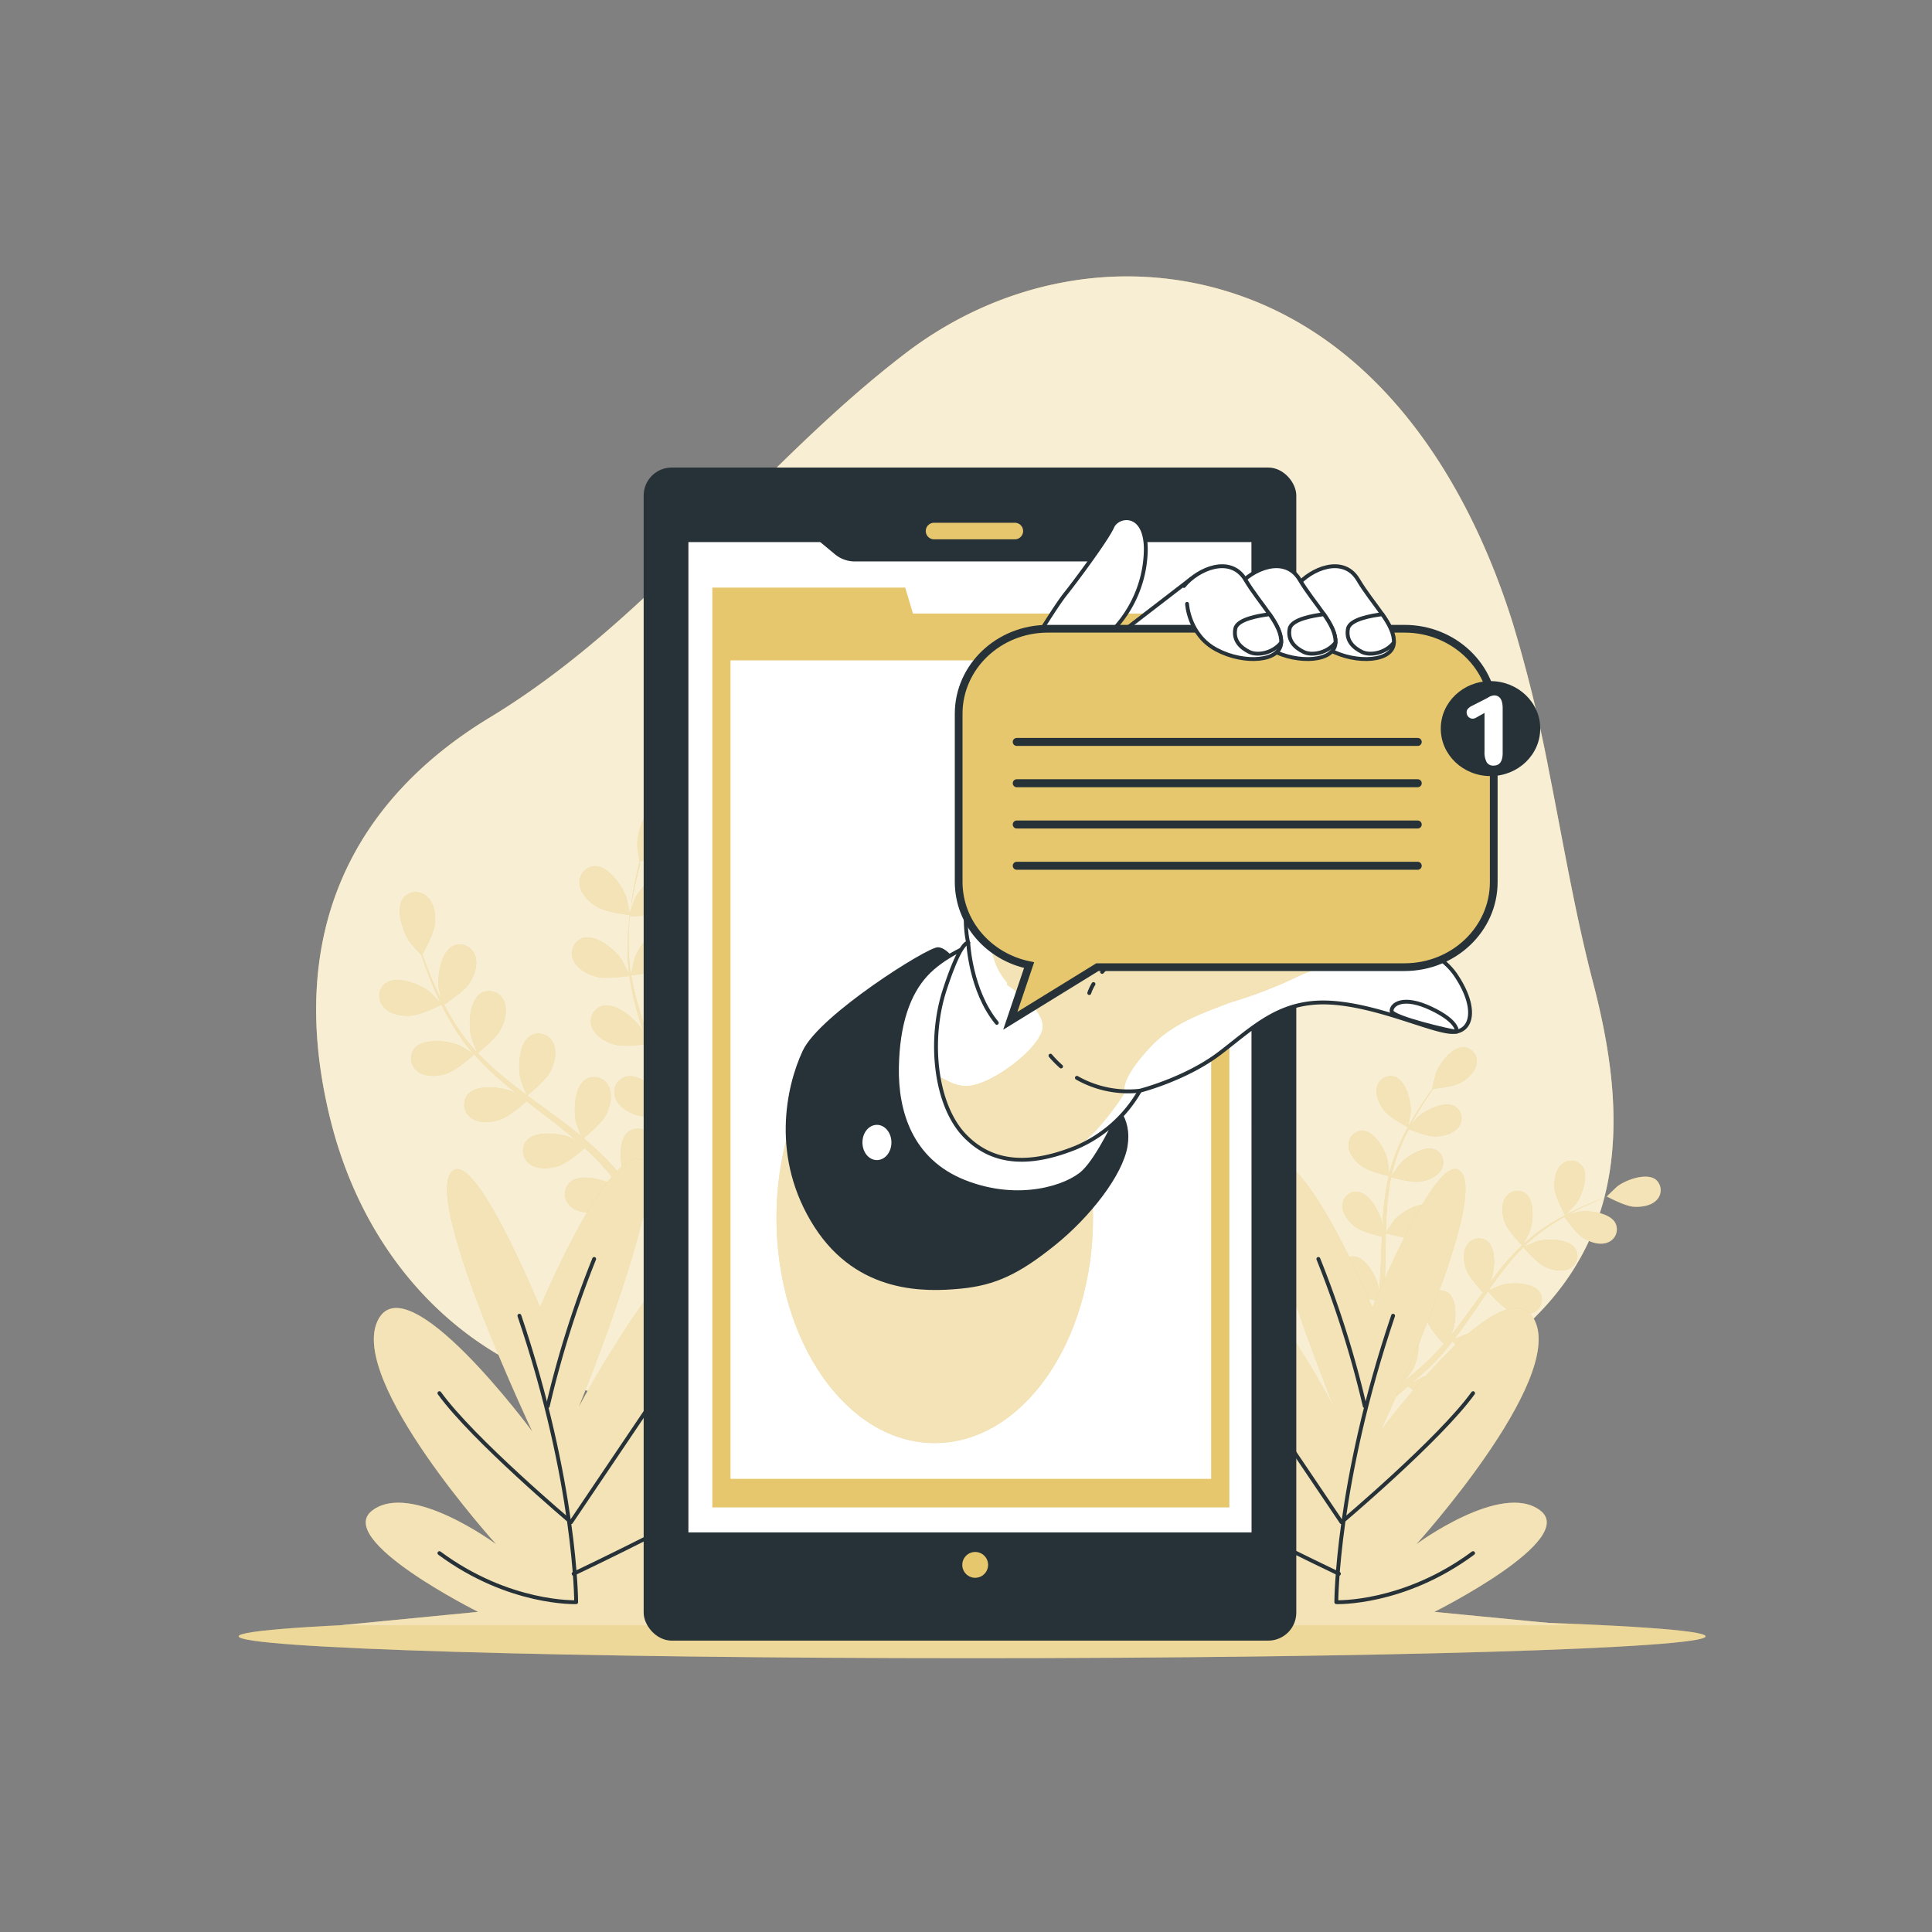 <svg xmlns="http://www.w3.org/2000/svg" xmlns:xlink="http://www.w3.org/1999/xlink" viewBox="0 0 500 500"><rect x="0" y="0" width="500" height="500" fill="#808080" stroke="none"/><defs><clipPath id="freepik--clip-path--inject-54"><path d="M376.83,252.47c-5.48-8.22-18.56-10.65-28.9-14s-16.43-10-13.69-26.46,17-43.2,16.73-48.07-49.28-4.56-53.85-3-5.47,1.21-9.73,6.69A75.83,75.83,0,0,0,281,177l5.28-11.1.39,0a14,14,0,0,1,2.41-4,30.75,30.75,0,0,0,7.45-19.34c.2-10.47-7.25-9.46-8.66-6.24s-9.66,14.3-12.08,17.32-7.45,11.28-7.45,11.28l-5.59,19.38s-1.22,5.78-8.22,27.69S250.58,244,250.58,244s-1.83-.91-6.09,12.17-2.43,29.81,5.17,37.72,17.65,7.61,28.91,3.05A34.61,34.61,0,0,0,295,282.28s11.87-3,20.69-9.73S331.2,258.86,344,259.47s27.38,7.91,32.25,7.6S382.31,260.68,376.83,252.47Z" style="fill:#fff;stroke:#263238;stroke-linecap:round;stroke-linejoin:round"></path></clipPath></defs><g id="freepik--background-simple--inject-54"><path d="M400.86,199.5a372.7,372.7,0,0,0-9.36-38.24c-11.4-36.39-34.09-73.21-73.06-85.59-28.77-9.13-59.82-2.83-84.13,15.78-38.13,29.18-65.88,69-107.6,94.27-34.83,21.11-53.06,55.21-41.35,103.41S136.19,365.41,179,362c35.58-2.87,72.78.2,103.54,17.47,27.49,15.43,76.06,2,116.24-40.15,23.41-24.57,21.14-55.81,13.51-85C407.57,236.24,404.51,217.8,400.86,199.5Z" style="fill:#E6C76E"></path><path d="M400.86,199.5a372.7,372.7,0,0,0-9.36-38.24c-11.4-36.39-34.09-73.21-73.06-85.59-28.77-9.13-59.82-2.83-84.13,15.78-38.13,29.18-65.88,69-107.6,94.27-34.83,21.11-53.06,55.21-41.35,103.41S136.19,365.41,179,362c35.58-2.87,72.78.2,103.54,17.47,27.49,15.43,76.06,2,116.24-40.15,23.41-24.57,21.14-55.81,13.51-85C407.57,236.24,404.51,217.8,400.86,199.5Z" style="fill:#fff;opacity:0.7"></path></g><g id="freepik--Shadow--inject-54"><path d="M441.41,423.48c0,3.12-85,5.66-189.82,5.66S61.76,426.6,61.76,423.48s85-5.66,189.83-5.66S441.41,420.36,441.41,423.48Z" style="fill:#E6C76E"></path><path d="M441.41,423.48c0,3.12-85,5.66-189.82,5.66S61.76,426.6,61.76,423.48s85-5.66,189.83-5.66S441.41,420.36,441.41,423.48Z" style="fill:#fff;opacity:0.3"></path></g><g id="freepik--Plants--inject-54"><path d="M405.07,314.51c0,.05,2.57-2.65,2.71-2.84,1.63-2.18,3.5-7.36,1.73-9.85a3.61,3.61,0,0,0-5.35-.46c-1.62,1.42-2,4.05-1.86,6.08C402.47,309.82,405.07,314.5,405.07,314.51Z" style="fill:#E6C76E"></path><path d="M428.43,305.21c-2.5-1.75-7.66.16-9.83,1.8-.19.15-2.87,2.71-2.82,2.73l.06,0c-.82.3-1.69.62-2.64,1-1.74.7-3.7,1.52-5.78,2.54a67.73,67.73,0,0,0-6.54,3.64,47,47,0,0,0-6.66,5.06.46.46,0,0,0-.07.07c.44-.77,1.61-3,1.68-3.16,1-2.54,1.43-8-.93-9.95a3.62,3.62,0,0,0-5.29,1c-1.18,1.8-.86,4.43-.18,6.35.76,2.17,4.21,5.75,4.49,6a63.23,63.23,0,0,0-5.76,6.29c-1,1.29-2.05,2.62-3,4,.36-.68.68-1.3.71-1.39,1-2.53,1.43-8-.93-9.95a3.61,3.61,0,0,0-5.28,1c-1.19,1.79-.86,4.43-.19,6.34s3.57,5.07,4.34,5.88L382.64,336c-1.8,2.51-3.58,5-5.41,7.42-.64.85-1.3,1.67-2,2.48.32-.61.59-1.12.62-1.2,1-2.54,1.43-8-.93-10a3.61,3.61,0,0,0-5.29,1c-1.19,1.8-.86,4.43-.18,6.35s3.28,4.76,4.19,5.73c-.7.82-1.4,1.63-2.12,2.39-.5.51-.94,1-1.48,1.51l-1.53,1.44c-1,.88-2,1.8-3.05,2.64-.7.59-1.37,1.13-2,1.68.64-.83,1.88-2.5,2-2.65a14,14,0,0,0,1.64-6.88,4.74,4.74,0,0,0,.34-.72,3.62,3.62,0,0,0-2.39-4.82c-3-.73-7.1,2.9-8.53,5.22-.08.14-.84,1.72-1.29,2.73.17-.63.36-1.25.53-1.9.36-1.29.68-2.59,1-4,.14-.68.29-1.37.44-2.06s.24-1.43.37-2.15c.25-1.68.43-3.39.58-5.12,1.13.31,5.16,1.36,7.18,1s4.49-1.26,5.51-3.15a3.6,3.6,0,0,0-1.63-5.12c-2.82-1.18-7.45,1.79-9.22,3.86-.11.13-1.21,1.76-1.8,2.67.08-1,.16-2.08.21-3.14.12-3,.16-6.13.21-9.21,0-.94,0-1.88.06-2.82.4.11,5.17,1.46,7.43,1.11,2-.3,4.49-1.25,5.52-3.15a3.62,3.62,0,0,0-1.64-5.12c-2.81-1.17-7.45,1.8-9.22,3.87-.13.15-1.71,2.5-2.09,3.12.05-2.07.12-4.14.27-6.17a64.83,64.83,0,0,1,1.1-8.17c.19,0,5.16,1.48,7.48,1.12,2-.3,4.48-1.25,5.51-3.15a3.62,3.62,0,0,0-1.63-5.12c-2.82-1.17-7.46,1.79-9.22,3.87-.12.13-1.33,1.92-1.88,2.78l-.16-.06a46.16,46.16,0,0,1,2.57-7.89c.58-1.41,1.21-2.72,1.86-4,.9.36,5,2,7.14,1.88s4.6-.76,5.83-2.53a3.62,3.62,0,0,0-1.06-5.27c-2.67-1.47-7.61,1-9.59,2.83-.11.1-1.09,1.25-1.8,2.1.3-.56.6-1.15.9-1.69,1.12-2,2.26-3.8,3.29-5.37.59-.88,1.14-1.67,1.67-2.41,1.06-.1,5.36-.59,7.17-1.62s3.73-2.79,4-4.93a3.6,3.6,0,0,0-3.37-4.18c-3.05-.08-6.3,4.35-7.2,6.92-.08.23-.9,3.84-.85,3.83h.07q-.78,1-1.65,2.28c-1.07,1.55-2.26,3.31-3.42,5.31a65,65,0,0,0-3.45,6.64,48,48,0,0,0-2.77,7.9.3.3,0,0,1,0,.1c0-.89-.3-3.38-.34-3.57-.56-2.66-3.23-7.48-6.26-7.78a3.61,3.61,0,0,0-3.88,3.72c0,2.15,1.73,4.17,3.35,5.39,1.83,1.39,6.68,2.48,7.07,2.56a65,65,0,0,0-1.33,8.43c-.15,1.65-.26,3.31-.35,5-.07-.77-.14-1.46-.16-1.55-.57-2.67-3.24-7.48-6.27-7.79a3.61,3.61,0,0,0-3.88,3.72c0,2.15,1.73,4.17,3.35,5.4s5.77,2.25,6.86,2.51c0,.64-.06,1.28-.08,1.92-.12,3.08-.22,6.16-.41,9.17-.07,1.06-.18,2.11-.28,3.15-.06-.68-.13-1.26-.14-1.34-.57-2.67-3.24-7.48-6.27-7.79a3.61,3.61,0,0,0-3.88,3.72c0,2.16,1.73,4.17,3.35,5.4s5.37,2.16,6.66,2.46c-.13,1.07-.27,2.14-.45,3.16-.14.7-.22,1.39-.4,2.08l-.48,2c-.36,1.29-.71,2.63-1.09,3.88-.26.87-.52,1.7-.78,2.54.08-1.06.19-3.13.18-3.31-.15-2.71-2.06-7.88-5-8.64a3.61,3.61,0,0,0-4.39,3.09c-.33,2.13,1.07,4.38,2.49,5.84s6,3.37,6.56,3.59c-.44,1.38-.87,2.71-1.3,4-1.49,4.35-2.89,7.92-3.9,10.4,0,.09-.07.17-.11.25l1.82,1c.06-.16.13-.32.19-.49,1-2.53,2.31-6.17,3.71-10.6.45-1.4.9-2.9,1.35-4.45a38.8,38.8,0,0,0,4.6.3c.55,2.23,3.1,5.89,3.43,6.36-1.12.91-2.22,1.79-3.27,2.6-3.64,2.81-6.78,5-9,6.52l-.26.18,2,1.1c2.16-1.55,5-3.7,8.37-6.38,1.14-.92,2.35-1.93,3.57-3,.45.38,4.1,3.48,6.26,4.1,1.95.56,4.6.74,6.32-.55a3.61,3.61,0,0,0,.66-5.33c-2.06-2.25-7.51-1.5-10-.36-.14.07-1.64,1-2.58,1.56.5-.43,1-.84,1.49-1.29,1-.87,2-1.78,3.06-2.76l1.5-1.47c.51-.49,1-1.06,1.5-1.59,1.14-1.26,2.23-2.59,3.3-3.95.78.88,3.57,4,5.42,4.84s4.44,1.42,6.34.41a3.62,3.62,0,0,0,1.46-5.17c-1.7-2.53-7.2-2.62-9.82-1.87-.17.05-2,.8-3,1.23.63-.82,1.28-1.64,1.89-2.5,1.79-2.47,3.52-5,5.26-7.56l1.61-2.32c.27.31,3.51,4.07,5.59,5,1.84.85,4.43,1.43,6.33.41a3.6,3.6,0,0,0,1.46-5.17c-1.7-2.53-7.2-2.62-9.82-1.86-.19.05-2.81,1.14-3.46,1.45,1.18-1.7,2.38-3.39,3.63-5a61.82,61.82,0,0,1,5.42-6.21c.13.15,3.49,4.08,5.61,5.06,1.85.86,4.44,1.43,6.34.42a3.61,3.61,0,0,0,1.46-5.17c-1.7-2.54-7.2-2.62-9.82-1.87-.17.05-2.16.88-3.1,1.29l-.1-.15a46.79,46.79,0,0,1,6.49-5.15c1.27-.86,2.52-1.61,3.76-2.3.55.79,3.1,4.4,4.92,5.5s4.25,1.91,6.25,1.11a3.61,3.61,0,0,0,2-5c-1.41-2.71-6.87-3.39-9.55-2.93-.15,0-1.61.44-2.66.76l1.68-.92c2.05-1.06,4-1.92,5.71-2.66,1-.41,1.88-.77,2.72-1.09.95.5,4.79,2.47,6.87,2.6s4.66-.27,6.06-1.9A3.61,3.61,0,0,0,428.43,305.21Z" style="fill:#E6C76E"></path><path d="M358.19,287.36c1.45,1.9,6.2,4.37,6.21,4.37s.68-3.62.69-3.86c.16-2.72-1.14-8.06-4-9.16a3.61,3.61,0,0,0-4.72,2.57C355.81,283.35,357,285.75,358.19,287.36Z" style="fill:#E6C76E"></path><g style="opacity:0.5"><path d="M405.07,314.51c0,.05,2.57-2.65,2.71-2.84,1.63-2.18,3.5-7.36,1.73-9.85a3.61,3.61,0,0,0-5.35-.46c-1.62,1.42-2,4.05-1.86,6.08C402.47,309.82,405.07,314.5,405.07,314.51Z" style="fill:#fff"></path><path d="M428.43,305.21c-2.5-1.75-7.66.16-9.83,1.8-.19.15-2.87,2.71-2.82,2.73l.06,0c-.82.3-1.69.62-2.64,1-1.74.7-3.7,1.52-5.78,2.54a67.73,67.73,0,0,0-6.54,3.64,47,47,0,0,0-6.66,5.06.46.46,0,0,0-.07.07c.44-.77,1.61-3,1.68-3.16,1-2.54,1.43-8-.93-9.95a3.62,3.62,0,0,0-5.29,1c-1.18,1.8-.86,4.43-.18,6.35.76,2.17,4.21,5.75,4.49,6a63.23,63.23,0,0,0-5.76,6.29c-1,1.29-2.05,2.62-3,4,.36-.68.68-1.3.71-1.39,1-2.53,1.43-8-.93-9.95a3.61,3.61,0,0,0-5.28,1c-1.19,1.79-.86,4.43-.19,6.34s3.57,5.07,4.34,5.88L382.64,336c-1.8,2.51-3.58,5-5.41,7.42-.64.85-1.3,1.67-2,2.48.32-.61.59-1.12.62-1.2,1-2.54,1.43-8-.93-10a3.61,3.61,0,0,0-5.29,1c-1.19,1.8-.86,4.43-.18,6.35s3.28,4.76,4.19,5.73c-.7.82-1.4,1.63-2.12,2.39-.5.51-.94,1-1.48,1.51l-1.53,1.44c-1,.88-2,1.8-3.05,2.64-.7.59-1.37,1.13-2,1.68.64-.83,1.88-2.5,2-2.65a14,14,0,0,0,1.64-6.88,4.74,4.74,0,0,0,.34-.72,3.62,3.62,0,0,0-2.39-4.82c-3-.73-7.1,2.9-8.53,5.22-.08.14-.84,1.72-1.29,2.73.17-.63.36-1.25.53-1.9.36-1.29.68-2.59,1-4,.14-.68.29-1.37.44-2.06s.24-1.43.37-2.15c.25-1.68.43-3.39.58-5.12,1.13.31,5.16,1.36,7.18,1s4.49-1.26,5.51-3.15a3.6,3.6,0,0,0-1.63-5.12c-2.82-1.18-7.45,1.79-9.22,3.86-.11.13-1.21,1.76-1.8,2.67.08-1,.16-2.08.21-3.14.12-3,.16-6.13.21-9.21,0-.94,0-1.88.06-2.82.4.11,5.17,1.46,7.43,1.11,2-.3,4.49-1.25,5.52-3.15a3.62,3.62,0,0,0-1.64-5.12c-2.81-1.17-7.45,1.8-9.22,3.87-.13.15-1.71,2.5-2.09,3.12.05-2.07.12-4.14.27-6.17a64.83,64.83,0,0,1,1.1-8.17c.19,0,5.16,1.48,7.48,1.12,2-.3,4.48-1.25,5.51-3.15a3.62,3.62,0,0,0-1.63-5.12c-2.82-1.17-7.46,1.79-9.22,3.87-.12.13-1.33,1.92-1.88,2.78l-.16-.06a46.16,46.16,0,0,1,2.57-7.89c.58-1.41,1.21-2.72,1.86-4,.9.36,5,2,7.14,1.88s4.6-.76,5.83-2.53a3.62,3.62,0,0,0-1.06-5.27c-2.67-1.47-7.61,1-9.59,2.83-.11.1-1.09,1.25-1.8,2.1.3-.56.6-1.15.9-1.69,1.12-2,2.26-3.8,3.29-5.37.59-.88,1.14-1.67,1.67-2.41,1.06-.1,5.36-.59,7.17-1.62s3.73-2.79,4-4.93a3.6,3.6,0,0,0-3.37-4.18c-3.05-.08-6.3,4.35-7.2,6.92-.08.23-.9,3.84-.85,3.83h.07q-.78,1-1.65,2.28c-1.07,1.55-2.26,3.31-3.42,5.31a65,65,0,0,0-3.45,6.64,48,48,0,0,0-2.77,7.9.3.3,0,0,1,0,.1c0-.89-.3-3.38-.34-3.57-.56-2.66-3.23-7.48-6.26-7.78a3.61,3.61,0,0,0-3.88,3.72c0,2.15,1.73,4.17,3.35,5.39,1.83,1.39,6.68,2.48,7.07,2.56a65,65,0,0,0-1.33,8.43c-.15,1.65-.26,3.31-.35,5-.07-.77-.14-1.46-.16-1.55-.57-2.67-3.24-7.48-6.27-7.79a3.61,3.61,0,0,0-3.88,3.72c0,2.15,1.73,4.17,3.35,5.4s5.77,2.25,6.86,2.51c0,.64-.06,1.28-.08,1.92-.12,3.08-.22,6.16-.41,9.17-.07,1.06-.18,2.11-.28,3.15-.06-.68-.13-1.26-.14-1.34-.57-2.67-3.24-7.48-6.27-7.79a3.61,3.61,0,0,0-3.88,3.72c0,2.16,1.73,4.17,3.35,5.4s5.37,2.16,6.66,2.46c-.13,1.07-.27,2.14-.45,3.16-.14.7-.22,1.39-.4,2.08l-.48,2c-.36,1.29-.71,2.63-1.09,3.88-.26.87-.52,1.7-.78,2.54.08-1.06.19-3.13.18-3.31-.15-2.71-2.06-7.88-5-8.64a3.61,3.61,0,0,0-4.39,3.09c-.33,2.13,1.07,4.38,2.49,5.84s6,3.37,6.56,3.59c-.44,1.38-.87,2.71-1.3,4-1.49,4.35-2.89,7.92-3.9,10.4,0,.09-.07.17-.11.25l1.82,1c.06-.16.13-.32.19-.49,1-2.53,2.31-6.17,3.71-10.6.45-1.4.9-2.9,1.35-4.45a38.8,38.8,0,0,0,4.6.3c.55,2.23,3.1,5.89,3.43,6.36-1.12.91-2.22,1.79-3.27,2.6-3.64,2.81-6.78,5-9,6.52l-.26.18,2,1.1c2.16-1.55,5-3.7,8.37-6.38,1.14-.92,2.35-1.93,3.57-3,.45.38,4.1,3.48,6.26,4.1,1.95.56,4.6.74,6.32-.55a3.61,3.61,0,0,0,.66-5.33c-2.06-2.25-7.51-1.5-10-.36-.14.07-1.64,1-2.58,1.56.5-.43,1-.84,1.49-1.29,1-.87,2-1.78,3.06-2.76l1.5-1.47c.51-.49,1-1.06,1.5-1.59,1.14-1.26,2.23-2.59,3.3-3.95.78.88,3.57,4,5.42,4.84s4.44,1.42,6.34.41a3.62,3.62,0,0,0,1.46-5.17c-1.7-2.53-7.2-2.62-9.82-1.87-.17.05-2,.8-3,1.23.63-.82,1.28-1.64,1.89-2.5,1.79-2.47,3.52-5,5.26-7.56l1.61-2.32c.27.31,3.51,4.07,5.59,5,1.84.85,4.43,1.43,6.33.41a3.6,3.6,0,0,0,1.46-5.17c-1.7-2.53-7.2-2.62-9.82-1.86-.19.05-2.81,1.14-3.46,1.45,1.18-1.7,2.38-3.39,3.63-5a61.82,61.82,0,0,1,5.42-6.21c.13.15,3.49,4.08,5.61,5.06,1.85.86,4.44,1.43,6.34.42a3.61,3.61,0,0,0,1.46-5.17c-1.7-2.54-7.2-2.62-9.82-1.87-.17.05-2.16.88-3.1,1.29l-.1-.15a46.79,46.79,0,0,1,6.49-5.15c1.27-.86,2.52-1.61,3.76-2.3.55.79,3.1,4.4,4.92,5.5s4.25,1.91,6.25,1.11a3.61,3.61,0,0,0,2-5c-1.41-2.71-6.87-3.39-9.55-2.93-.15,0-1.61.44-2.66.76l1.68-.92c2.05-1.06,4-1.92,5.71-2.66,1-.41,1.88-.77,2.72-1.09.95.5,4.79,2.47,6.87,2.6s4.66-.27,6.06-1.9A3.61,3.61,0,0,0,428.43,305.21Z" style="fill:#fff"></path><path d="M358.19,287.36c1.45,1.9,6.2,4.37,6.21,4.37s.68-3.62.69-3.86c.16-2.72-1.14-8.06-4-9.16a3.61,3.61,0,0,0-4.72,2.57C355.81,283.35,357,285.75,358.19,287.36Z" style="fill:#fff"></path></g><path d="M163,236.8c.06,0-.78-4.19-.87-4.44-1-3-4.6-8.21-8.12-8.2a4.17,4.17,0,0,0-4,4.74c.26,2.47,2.48,4.58,4.49,5.79C156.84,236.12,163,236.8,163,236.8Z" style="fill:#E6C76E"></path><path d="M169.81,208.59c-3.32,1.19-5,7.33-4.86,10.47,0,.27.63,4.5.69,4.47l.07,0c-.27,1-.54,2-.82,3.15-.5,2.11-1,4.5-1.46,7.14a76.53,76.53,0,0,0-.94,8.59,54.53,54.53,0,0,0,.33,9.65.5.5,0,0,1,0,.12c-.43-.94-1.73-3.51-1.86-3.7-1.72-2.63-6.6-6.7-10-5.76a4.18,4.18,0,0,0-2.61,5.63c.9,2.31,3.6,3.76,5.86,4.4,2.55.73,8.23-.13,8.68-.2a73.32,73.32,0,0,0,2.09,9.62c.52,1.84,1.1,3.68,1.71,5.52-.4-.8-.77-1.51-.83-1.6-1.73-2.63-6.6-6.7-10-5.76a4.16,4.16,0,0,0-2.61,5.62c.9,2.32,3.6,3.77,5.86,4.41s7.14,0,8.43-.17c.24.7.47,1.41.71,2.11,1.16,3.36,2.34,6.72,3.39,10,.37,1.17.69,2.34,1,3.5-.36-.71-.66-1.3-.72-1.38-1.72-2.63-6.6-6.7-10-5.76a4.16,4.16,0,0,0-2.61,5.62c.9,2.32,3.6,3.77,5.86,4.41s6.67.08,8.2-.14c.3,1.21.6,2.41.83,3.59.15.81.34,1.58.44,2.41s.22,1.61.34,2.4c.16,1.54.33,3.13.45,4.64.09,1,.15,2,.22,3-.35-1.17-1.1-3.45-1.18-3.63a16.27,16.27,0,0,0-5.39-6.14,4.88,4.88,0,0,0-.46-.8,4.18,4.18,0,0,0-6.13-1c-2.66,2.31-2,8.62-.77,11.52.07.17,1.07,1.93,1.71,3-.48-.59-.93-1.17-1.43-1.78-1-1.19-2-2.36-3.08-3.62l-1.65-1.79c-.54-.61-1.18-1.18-1.78-1.78-1.4-1.36-2.9-2.67-4.43-4,1-.86,4.72-4,5.78-6.07s1.8-5.07.7-7.3a4.16,4.16,0,0,0-5.91-1.87c-3,1.87-3.28,8.21-2.51,11.26.05.19.85,2.31,1.31,3.47-.93-.76-1.85-1.53-2.81-2.28-2.79-2.15-5.67-4.24-8.54-6.34-.88-.64-1.75-1.3-2.62-1.94.38-.31,4.83-3.9,6-6.26,1.05-2.1,1.81-5.07.71-7.3a4.16,4.16,0,0,0-5.91-1.87c-3,1.87-3.29,8.21-2.51,11.26,0,.23,1.21,3.29,1.54,4.05-1.92-1.43-3.81-2.87-5.63-4.37a74.57,74.57,0,0,1-7-6.48c.18-.14,4.84-3.87,6-6.29,1.05-2.1,1.81-5.07.71-7.3a4.16,4.16,0,0,0-5.91-1.87c-3,1.87-3.29,8.21-2.51,11.26,0,.2.93,2.53,1.37,3.63l-.17.1a53.25,53.25,0,0,1-5.72-7.68c-.94-1.48-1.75-3-2.51-4.41.93-.61,5.2-3.42,6.53-5.48s2.35-4.84,1.5-7.17a4.17,4.17,0,0,0-5.67-2.52c-3.17,1.54-4.16,7.81-3.73,10.92,0,.17.45,1.87.78,3.1-.33-.66-.68-1.34-1-2-1.16-2.4-2.07-4.66-2.87-6.68-.44-1.15-.81-2.19-1.15-3.18.61-1.07,3-5.44,3.24-7.83s-.13-5.38-2-7.06a4.17,4.17,0,0,0-6.19.38c-2.1,2.82-.09,8.85,1.73,11.41.15.22,3,3.41,3,3.35l0-.07c.31,1,.65,2,1,3.08.75,2,1.62,4.33,2.73,6.76a73.11,73.11,0,0,0,3.95,7.68,55.38,55.38,0,0,0,5.6,7.88l.08.08c-.88-.54-3.38-2-3.59-2.06-2.89-1.24-9.2-1.94-11.52.71a4.18,4.18,0,0,0,.93,6.14c2,1.43,5.08,1.15,7.31.44,2.53-.8,6.79-4.65,7.13-5a74,74,0,0,0,7,6.87c1.45,1.25,2.95,2.47,4.47,3.66l-1.57-.88c-2.89-1.24-9.2-1.94-11.52.72a4.17,4.17,0,0,0,.92,6.13c2,1.44,5.08,1.15,7.32.44s6-3.92,6.94-4.79l1.76,1.37c2.83,2.16,5.66,4.31,8.37,6.5.95.77,1.86,1.57,2.78,2.36-.69-.39-1.27-.72-1.37-.76-2.88-1.24-9.2-1.94-11.51.71a4.18,4.18,0,0,0,.92,6.14c2,1.43,5.08,1.15,7.32.44s5.61-3.62,6.76-4.64c.92.84,1.83,1.68,2.68,2.54.57.59,1.15,1.13,1.69,1.76l1.61,1.82c1,1.2,2,2.43,2.93,3.62.65.82,1.26,1.62,1.87,2.42-.94-.78-2.82-2.27-3-2.37-2.67-1.67-8.8-3.32-11.49-1a4.16,4.16,0,0,0,0,6.2c1.79,1.73,4.85,1.91,7.17,1.55,2.55-.4,7.18-3.42,7.75-3.8,1,1.33,2,2.63,2.87,3.88,3.12,4.3,5.55,8,7.21,10.61l.17.27,2.15-1.05-.34-.51c-1.74-2.6-4.27-6.29-7.51-10.56-1-1.36-2.13-2.78-3.29-4.23a47.06,47.06,0,0,0,3.34-4.14c2.47,1,7.63,1,8.29,1,.11,1.67.2,3.29.26,4.82.22,5.3.21,9.73.15,12.83v.36l2.36-1.15c0-3.08-.11-7.23-.43-12.15-.1-1.69-.24-3.5-.41-5.35.66-.16,6-1.54,8-3.15,1.83-1.47,3.76-3.85,3.7-6.33a4.17,4.17,0,0,0-4.59-4.18c-3.49.45-6.42,6.08-7,9.18,0,.18-.18,2.2-.26,3.47-.07-.75-.13-1.49-.21-2.27-.16-1.53-.36-3.07-.57-4.71l-.39-2.41c-.11-.8-.33-1.63-.5-2.46-.42-1.92-.94-3.83-1.51-5.76,1.34-.13,6.12-.7,8.17-1.87s4.3-3.23,4.61-5.7a4.16,4.16,0,0,0-3.9-4.82c-3.52-.09-7.27,5-8.3,8-.07.18-.57,2.4-.83,3.62-.35-1.15-.69-2.3-1.08-3.46-1.14-3.33-2.39-6.66-3.63-10l-1.11-3.06c.48-.05,6.18-.59,8.47-1.91,2-1.17,4.3-3.23,4.61-5.69a4.17,4.17,0,0,0-3.9-4.83c-3.52-.08-7.27,5-8.3,8-.08.23-.8,3.41-.95,4.23-.81-2.25-1.6-4.5-2.28-6.75a72.26,72.26,0,0,1-2.24-9.25c.22,0,6.17-.56,8.52-1.91,2-1.17,4.3-3.23,4.61-5.7a4.17,4.17,0,0,0-3.9-4.82c-3.52-.09-7.27,5-8.3,8-.07.2-.62,2.62-.86,3.78h-.2a54.09,54.09,0,0,1-.53-9.56c0-1.76.17-3.44.33-5.07,1.12,0,6.23,0,8.47-1s4.64-2.73,5.22-5.15a4.16,4.16,0,0,0-3.35-5.22c-3.49-.48-7.78,4.21-9.13,7-.08.16-.65,1.81-1.06,3,.09-.74.17-1.5.26-2.2.36-2.64.85-5,1.3-7.15.27-1.2.53-2.28.79-3.29,1.1-.56,5.52-2.87,7-4.75s2.85-4.56,2.25-7A4.17,4.17,0,0,0,169.81,208.59Z" style="fill:#E6C76E"></path><path d="M106.15,262.87c2.75-.11,8.25-2.93,8.26-2.93s-3-3.06-3.18-3.23c-2.46-2-8.36-4.3-11.29-2.36a4.16,4.16,0,0,0-.73,6.16C100.79,262.44,103.8,263,106.15,262.87Z" style="fill:#E6C76E"></path><g style="opacity:0.5"><path d="M163,236.8c.06,0-.78-4.19-.87-4.44-1-3-4.6-8.21-8.12-8.2a4.17,4.17,0,0,0-4,4.74c.26,2.47,2.48,4.58,4.49,5.79C156.84,236.12,163,236.8,163,236.8Z" style="fill:#fff"></path><path d="M169.81,208.59c-3.32,1.19-5,7.33-4.86,10.47,0,.27.63,4.5.69,4.47l.07,0c-.27,1-.54,2-.82,3.15-.5,2.11-1,4.5-1.46,7.14a76.53,76.53,0,0,0-.94,8.59,54.53,54.53,0,0,0,.33,9.65.5.5,0,0,1,0,.12c-.43-.94-1.73-3.51-1.86-3.7-1.72-2.63-6.6-6.7-10-5.76a4.18,4.18,0,0,0-2.61,5.63c.9,2.31,3.6,3.76,5.86,4.4,2.55.73,8.23-.13,8.68-.2a73.32,73.32,0,0,0,2.09,9.62c.52,1.84,1.1,3.68,1.71,5.52-.4-.8-.77-1.51-.83-1.6-1.73-2.63-6.6-6.7-10-5.76a4.16,4.16,0,0,0-2.61,5.62c.9,2.32,3.6,3.77,5.86,4.41s7.14,0,8.43-.17c.24.7.47,1.41.71,2.11,1.16,3.36,2.34,6.72,3.39,10,.37,1.17.69,2.34,1,3.5-.36-.71-.66-1.3-.72-1.38-1.72-2.63-6.6-6.7-10-5.76a4.16,4.16,0,0,0-2.61,5.62c.9,2.32,3.6,3.77,5.86,4.41s6.67.08,8.2-.14c.3,1.21.6,2.41.83,3.59.15.81.34,1.58.44,2.41s.22,1.61.34,2.4c.16,1.54.33,3.13.45,4.64.09,1,.15,2,.22,3-.35-1.17-1.1-3.45-1.18-3.63a16.27,16.27,0,0,0-5.39-6.14,4.88,4.88,0,0,0-.46-.8,4.18,4.18,0,0,0-6.13-1c-2.66,2.31-2,8.62-.77,11.52.07.17,1.07,1.93,1.71,3-.48-.59-.93-1.17-1.43-1.78-1-1.19-2-2.36-3.08-3.62l-1.65-1.79c-.54-.61-1.18-1.18-1.78-1.78-1.4-1.36-2.9-2.67-4.43-4,1-.86,4.72-4,5.78-6.07s1.8-5.07.7-7.3a4.16,4.16,0,0,0-5.91-1.87c-3,1.87-3.28,8.21-2.51,11.26.05.19.85,2.31,1.31,3.47-.93-.76-1.85-1.53-2.81-2.28-2.79-2.15-5.67-4.24-8.54-6.34-.88-.64-1.75-1.3-2.62-1.94.38-.31,4.83-3.9,6-6.26,1.05-2.1,1.81-5.07.71-7.3a4.16,4.16,0,0,0-5.91-1.87c-3,1.87-3.29,8.21-2.51,11.26,0,.23,1.21,3.29,1.54,4.05-1.92-1.43-3.81-2.87-5.63-4.37a74.57,74.57,0,0,1-7-6.48c.18-.14,4.84-3.87,6-6.29,1.05-2.1,1.81-5.07.71-7.3a4.16,4.16,0,0,0-5.91-1.87c-3,1.87-3.29,8.21-2.51,11.26,0,.2.93,2.53,1.37,3.63l-.17.1a53.25,53.25,0,0,1-5.72-7.68c-.94-1.48-1.75-3-2.51-4.41.93-.61,5.2-3.42,6.53-5.48s2.35-4.84,1.5-7.17a4.17,4.17,0,0,0-5.67-2.52c-3.17,1.54-4.16,7.81-3.73,10.92,0,.17.45,1.87.78,3.1-.33-.66-.68-1.34-1-2-1.16-2.4-2.07-4.66-2.87-6.68-.44-1.15-.81-2.19-1.15-3.18.61-1.07,3-5.44,3.24-7.83s-.13-5.38-2-7.06a4.17,4.17,0,0,0-6.19.38c-2.1,2.82-.09,8.85,1.73,11.41.15.22,3,3.41,3,3.35l0-.07c.31,1,.65,2,1,3.08.75,2,1.62,4.33,2.73,6.76a73.11,73.11,0,0,0,3.95,7.68,55.38,55.38,0,0,0,5.6,7.88l.08.08c-.88-.54-3.38-2-3.59-2.06-2.89-1.24-9.2-1.94-11.52.71a4.18,4.18,0,0,0,.93,6.14c2,1.43,5.08,1.15,7.31.44,2.53-.8,6.79-4.65,7.13-5a74,74,0,0,0,7,6.87c1.45,1.25,2.95,2.47,4.47,3.66l-1.57-.88c-2.89-1.24-9.2-1.94-11.52.72a4.17,4.17,0,0,0,.92,6.13c2,1.44,5.08,1.15,7.32.44s6-3.92,6.94-4.79l1.76,1.37c2.83,2.16,5.66,4.31,8.37,6.5.95.77,1.86,1.57,2.78,2.36-.69-.39-1.27-.72-1.37-.76-2.88-1.24-9.2-1.94-11.51.71a4.18,4.18,0,0,0,.92,6.14c2,1.43,5.08,1.15,7.32.44s5.61-3.62,6.76-4.64c.92.84,1.83,1.68,2.68,2.54.57.59,1.15,1.13,1.69,1.76l1.61,1.82c1,1.2,2,2.43,2.93,3.62.65.82,1.26,1.62,1.87,2.42-.94-.78-2.82-2.27-3-2.37-2.67-1.67-8.8-3.32-11.49-1a4.16,4.16,0,0,0,0,6.2c1.79,1.73,4.85,1.91,7.17,1.55,2.55-.4,7.18-3.42,7.75-3.8,1,1.33,2,2.63,2.87,3.88,3.12,4.3,5.55,8,7.21,10.61l.17.27,2.15-1.05-.34-.51c-1.74-2.6-4.27-6.29-7.51-10.56-1-1.36-2.13-2.78-3.29-4.23a47.06,47.06,0,0,0,3.34-4.14c2.47,1,7.63,1,8.29,1,.11,1.67.2,3.29.26,4.82.22,5.3.21,9.73.15,12.83v.36l2.36-1.15c0-3.08-.11-7.23-.43-12.15-.1-1.69-.24-3.5-.41-5.35.66-.16,6-1.54,8-3.15,1.83-1.47,3.76-3.85,3.7-6.33a4.17,4.17,0,0,0-4.59-4.18c-3.49.45-6.42,6.08-7,9.18,0,.18-.18,2.2-.26,3.47-.07-.75-.13-1.49-.21-2.27-.16-1.53-.36-3.07-.57-4.71l-.39-2.41c-.11-.8-.33-1.63-.5-2.46-.42-1.92-.94-3.83-1.51-5.76,1.34-.13,6.12-.7,8.17-1.87s4.3-3.23,4.61-5.7a4.16,4.16,0,0,0-3.9-4.82c-3.52-.09-7.27,5-8.3,8-.07.18-.57,2.4-.83,3.62-.35-1.15-.69-2.3-1.08-3.46-1.14-3.33-2.39-6.66-3.63-10l-1.11-3.06c.48-.05,6.18-.59,8.47-1.91,2-1.17,4.3-3.23,4.61-5.69a4.17,4.17,0,0,0-3.9-4.83c-3.52-.08-7.27,5-8.3,8-.08.23-.8,3.41-.95,4.23-.81-2.25-1.6-4.5-2.28-6.75a72.26,72.26,0,0,1-2.24-9.25c.22,0,6.17-.56,8.52-1.91,2-1.17,4.3-3.23,4.61-5.7a4.17,4.17,0,0,0-3.9-4.82c-3.52-.09-7.27,5-8.3,8-.07.2-.62,2.62-.86,3.78h-.2a54.09,54.09,0,0,1-.53-9.56c0-1.76.17-3.44.33-5.07,1.12,0,6.23,0,8.47-1s4.64-2.73,5.22-5.15a4.16,4.16,0,0,0-3.35-5.22c-3.49-.48-7.78,4.21-9.13,7-.08.16-.65,1.81-1.06,3,.09-.74.17-1.5.26-2.2.36-2.64.85-5,1.3-7.15.27-1.2.53-2.28.79-3.29,1.1-.56,5.52-2.87,7-4.75s2.85-4.56,2.25-7A4.17,4.17,0,0,0,169.81,208.59Z" style="fill:#fff"></path><path d="M106.15,262.87c2.75-.11,8.25-2.93,8.26-2.93s-3-3.06-3.18-3.23c-2.46-2-8.36-4.3-11.29-2.36a4.16,4.16,0,0,0-.73,6.16C100.79,262.44,103.8,263,106.15,262.87Z" style="fill:#fff"></path></g><path d="M139.76,338.39s16.7-40.25,26.05-38.5-16,64.17-16,64.17,29.38-55.42,49.42-55.42-7.35,61.25-32.72,81.67c0,0,40.06-43.17,63.43-33.83s-46.74,53.08-46.74,53.08,40.73-12.83,36.06-2.91-17.36,11.66-17.36,11.66l46.07,2.34H87.68l36.06-3.5s-37.4-18.67-27.38-26.25,32.05,8.75,32.05,8.75-38.06-42-30.72-57.76,40.07,28.59,40.07,28.59S111.05,313.89,116.39,304,139.76,338.39,139.76,338.39Z" style="fill:#E6C76E"></path><path d="M139.76,338.39s16.7-40.25,26.05-38.5-16,64.17-16,64.17,29.38-55.42,49.42-55.42-7.35,61.25-32.72,81.67c0,0,40.06-43.17,63.43-33.83s-46.74,53.08-46.74,53.08,40.73-12.83,36.06-2.91-17.36,11.66-17.36,11.66l46.07,2.34H87.68l36.06-3.5s-37.4-18.67-27.38-26.25,32.05,8.75,32.05,8.75-38.06-42-30.72-57.76,40.07,28.59,40.07,28.59S111.05,313.89,116.39,304,139.76,338.39,139.76,338.39Z" style="fill:#fff;opacity:0.5"></path><path d="M134.42,340.51c14.69,43.41,14.69,74.13,14.69,74.13s-17.36.66-35.39-12.69" style="fill:none;stroke:#263238;stroke-linecap:round;stroke-linejoin:round"></path><path d="M141.77,363.89a260.35,260.35,0,0,1,12-38.07" style="fill:none;stroke:#263238;stroke-linecap:round;stroke-linejoin:round"></path><path d="M185.17,338.51l-37.39,55.43s-25.38-21.37-34.06-33.39" style="fill:none;stroke:#263238;stroke-linecap:round;stroke-linejoin:round"></path><path d="M148.45,407.29s39.39-18.7,55.42-29.38" style="fill:none;stroke:#263238;stroke-linecap:round;stroke-linejoin:round"></path><path d="M355.19,338.39s-16.69-40.25-26-38.5,16,64.17,16,64.17-29.38-55.42-49.41-55.42,7.34,61.25,32.72,81.67c0,0-40.07-43.17-63.44-33.83s46.75,53.08,46.75,53.08-40.74-12.83-36.06-2.91,17.36,11.66,17.36,11.66L247,420.65H407.28l-36.06-3.5s37.39-18.67,27.38-26.25-32.06,8.75-32.06,8.75,38.07-42,30.72-57.76-40.07,28.59-40.07,28.59,26.72-56.59,21.37-66.51S355.19,338.39,355.19,338.39Z" style="fill:#E6C76E"></path><path d="M355.19,338.39s-16.69-40.25-26-38.5,16,64.17,16,64.17-29.38-55.42-49.41-55.42,7.34,61.25,32.72,81.67c0,0-40.07-43.17-63.44-33.83s46.75,53.08,46.75,53.08-40.74-12.83-36.06-2.91,17.36,11.66,17.36,11.66L247,420.65H407.28l-36.06-3.5s37.39-18.67,27.38-26.25-32.06,8.75-32.06,8.75,38.07-42,30.72-57.76-40.07,28.59-40.07,28.59,26.72-56.59,21.37-66.51S355.19,338.39,355.19,338.39Z" style="fill:#fff;opacity:0.5"></path><path d="M360.53,340.51c-14.69,43.41-14.69,74.13-14.69,74.13s17.36.66,35.39-12.69" style="fill:none;stroke:#263238;stroke-linecap:round;stroke-linejoin:round"></path><path d="M353.19,363.89a260.35,260.35,0,0,0-12-38.07" style="fill:none;stroke:#263238;stroke-linecap:round;stroke-linejoin:round"></path><path d="M309.78,338.51l37.4,55.43s25.37-21.37,34.05-33.39" style="fill:none;stroke:#263238;stroke-linecap:round;stroke-linejoin:round"></path><path d="M346.51,407.29s-39.4-18.7-55.43-29.38" style="fill:none;stroke:#263238;stroke-linecap:round;stroke-linejoin:round"></path></g><g id="freepik--Device--inject-54"><rect x="167.08" y="121.5" width="167.9" height="302.59" rx="6.75" style="fill:#263238;stroke:#263238;stroke-miterlimit:10"></rect><path d="M262.64,139.58h-20.9a2.15,2.15,0,0,1-2.15-2.15h0a2.14,2.14,0,0,1,2.15-2.14h20.9a2.14,2.14,0,0,1,2.14,2.14h0A2.14,2.14,0,0,1,262.64,139.58Z" style="fill:#E6C76E"></path><path d="M324.37,397.05H177.69V139.83h34.77l3.91,3.24a7.56,7.56,0,0,0,4.86,1.76h61.34a7.64,7.64,0,0,0,5-1.9l3.53-3.1h33.24Z" style="fill:#fff;stroke:#263238;stroke-linecap:round;stroke-linejoin:round;stroke-width:0.939px"></path><polygon points="236.27 158.79 234.27 152.07 184.35 152.07 184.35 158.79 184.35 383.39 184.35 390.12 318.16 390.12 318.16 158.79 236.27 158.79" style="fill:#E6C76E"></polygon><rect x="189.05" y="170.9" width="124.4" height="211.82" style="fill:#fff"></rect><path d="M255.72,405a3.34,3.34,0,1,0-3.34,3.33A3.35,3.35,0,0,0,255.72,405Z" style="fill:#E6C76E"></path></g><g id="freepik--Message--inject-54"><ellipse cx="241.91" cy="315.19" rx="40.96" ry="58.28" style="fill:#E6C76E"></ellipse><ellipse cx="241.91" cy="315.19" rx="40.96" ry="58.28" style="fill:#fff;opacity:0.5"></ellipse><path d="M247.72,250.14s-2.56-4.28-4.91-4.49S212.48,263,208.2,272.14s-8.33,27.48,3,45.13c11.05,17.17,28.37,16.6,37.35,15.74s15-3.78,24.1-11.08,17.45-18.05,18.66-25.35-3.24-11.36-6.08-12.37-19.27-.81-31.24-13S247.72,250.14,247.72,250.14Z" style="fill:#263238;stroke:#263238;stroke-linecap:round;stroke-linejoin:round"></path><path d="M251.35,244.58s-7.26,2.78-11.75,7.69-7.26,12.61-7.47,23.93,3.42,24.13,17.51,29.69,26.7,1.28,30.76-2.57,9-14.73,9-14.73-22.42,6-33.1-6.63S251.35,244.58,251.35,244.58Z" style="fill:#fff;stroke:#263238;stroke-linecap:round;stroke-linejoin:round"></path><path d="M376.83,252.47c-5.48-8.22-18.56-10.65-28.9-14s-16.43-10-13.69-26.46,17-43.2,16.73-48.07-49.28-4.56-53.85-3-5.47,1.21-9.73,6.69A75.83,75.83,0,0,0,281,177l5.28-11.1.39,0a14,14,0,0,1,2.41-4,30.75,30.75,0,0,0,7.45-19.34c.2-10.47-7.25-9.46-8.66-6.24s-9.66,14.3-12.08,17.32-7.45,11.28-7.45,11.28l-5.59,19.38s-1.22,5.78-8.22,27.69S250.58,244,250.58,244s-1.83-.91-6.09,12.17-2.43,29.81,5.17,37.72,17.65,7.61,28.91,3.05A34.61,34.61,0,0,0,295,282.28s11.87-3,20.69-9.73S331.2,258.86,344,259.47s27.38,7.91,32.25,7.6S382.31,260.68,376.83,252.47Z" style="fill:#fff"></path><g style="clip-path:url(#freepik--clip-path--inject-54)"><path d="M298.36,224c-33.85,5.05-44.49,13.13-41.11,24.25a17.19,17.19,0,0,0,3.35,6c0,.21,0,.44.06.68,0,0,.6.36,1.5,1a28.69,28.69,0,0,0,3.83,3.11c2.22,2.11,4.21,4.75,3.8,7.2-.87,5.22-13,14.34-19.13,14.78s-8.26-5.65-9.13.87,12.61,22.6,25.65,20.86,23.91-20,23.91-20-1.74-3,7-12.17c5.74-6,13.95-8.65,20.24-11.11a115.67,115.67,0,0,0,17.31-6.64c15.47-7.58,33.85-2.52,33.85-2.52S332.21,218.89,298.36,224Z" style="fill:#E6C76E"></path><path d="M298.36,224c-33.85,5.05-44.49,13.13-41.11,24.25a17.19,17.19,0,0,0,3.35,6c0,.21,0,.44.06.68,0,0,.6.36,1.5,1a28.69,28.69,0,0,0,3.83,3.11c2.22,2.11,4.21,4.75,3.8,7.2-.87,5.22-13,14.34-19.13,14.78s-8.26-5.65-9.13.87,12.61,22.6,25.65,20.86,23.91-20,23.91-20-1.74-3,7-12.17c5.74-6,13.95-8.65,20.24-11.11a115.67,115.67,0,0,0,17.31-6.64c15.47-7.58,33.85-2.52,33.85-2.52S332.21,218.89,298.36,224Z" style="fill:#fff;opacity:0.5"></path></g><path d="M376.83,252.47c-5.48-8.22-18.56-10.65-28.9-14s-16.43-10-13.69-26.46,17-43.2,16.73-48.07-49.28-4.56-53.85-3-5.47,1.21-9.73,6.69A75.83,75.83,0,0,0,281,177l5.28-11.1.39,0a14,14,0,0,1,2.41-4,30.75,30.75,0,0,0,7.45-19.34c.2-10.47-7.25-9.46-8.66-6.24s-9.66,14.3-12.08,17.32-7.45,11.28-7.45,11.28l-5.59,19.38s-1.22,5.78-8.22,27.69S250.58,244,250.58,244s-1.83-.91-6.09,12.17-2.43,29.81,5.17,37.72,17.65,7.61,28.91,3.05A34.61,34.61,0,0,0,295,282.28s11.87-3,20.69-9.73S331.2,258.86,344,259.47s27.38,7.91,32.25,7.6S382.31,260.68,376.83,252.47Z" style="fill:none;stroke:#263238;stroke-linecap:round;stroke-linejoin:round"></path><path d="M377,267s.64-2.56-6.62-6-10.25-1.07-10.25.64S375.88,267,377,267Z" style="fill:#fff;stroke:#263238;stroke-linecap:round;stroke-linejoin:round"></path><path d="M308.21,149.83l-18.32,14.1h24.57S314.46,146.61,308.21,149.83Z" style="fill:#fff;stroke:#263238;stroke-linecap:round;stroke-linejoin:round"></path><path d="M285.23,251.53a25.6,25.6,0,0,1,9.48-6.73" style="fill:none;stroke:#263238;stroke-linecap:round;stroke-linejoin:round"></path><path d="M281.9,257a12.28,12.28,0,0,1,1.09-2.33" style="fill:none;stroke:#263238;stroke-linecap:round;stroke-linejoin:round"></path><path d="M274.6,276a26.86,26.86,0,0,1-2.74-2.79" style="fill:none;stroke:#263238;stroke-linecap:round;stroke-linejoin:round"></path><path d="M295,282.28a26.82,26.82,0,0,1-16.3-3.34" style="fill:none;stroke:#263238;stroke-linecap:round;stroke-linejoin:round"></path><path d="M363.5,162.72H271.18c-12.75,0-23.08,9.87-23.08,22v43.5c0,10.58,7.81,19.42,18.23,21.55l-4.87,14.41L284,250.3H363.5c12.74,0,23.08-9.87,23.08-22v-43.5C386.58,172.59,376.24,162.72,363.5,162.72Z" style="fill:#E6C76E;stroke:#263238;stroke-miterlimit:10;stroke-width:2px"></path><line x1="263.13" y1="192.01" x2="366.91" y2="192.01" style="fill:none;stroke:#263238;stroke-linecap:round;stroke-miterlimit:10;stroke-width:2.064px"></line><line x1="263.13" y1="202.7" x2="366.91" y2="202.7" style="fill:none;stroke:#263238;stroke-linecap:round;stroke-miterlimit:10;stroke-width:2.064px"></line><line x1="263.13" y1="213.38" x2="366.91" y2="213.38" style="fill:none;stroke:#263238;stroke-linecap:round;stroke-miterlimit:10;stroke-width:2.064px"></line><line x1="263.13" y1="224.06" x2="366.91" y2="224.06" style="fill:none;stroke:#263238;stroke-linecap:round;stroke-miterlimit:10;stroke-width:2.064px"></line><ellipse cx="385.74" cy="188.56" rx="12.87" ry="12.29" style="fill:#263238"></ellipse><path d="M384.74,197.24a5.31,5.31,0,0,1-.55-2.73v-10l-2.26,1.26a1.64,1.64,0,0,1-.8.22,1.49,1.49,0,0,1-1.12-.49,1.61,1.61,0,0,1-.45-1.14,1.38,1.38,0,0,1,.24-.81,3.39,3.39,0,0,1,.82-.71L385,180.6a3.46,3.46,0,0,1,1.66-.63c1.49,0,2.23,1.12,2.23,3.36v11.53c0,2.19-.78,3.28-2.35,3.28A1.92,1.92,0,0,1,384.74,197.24Z" style="fill:#fff"></path><path d="M336.36,156.28s.41,8.05,7.66,11.88,16.51,3,16.71-1.81-5.44-9.87-9.26-16.32-12.29-2.81-15.91,1.62" style="fill:#fff;stroke:#263238;stroke-linecap:round;stroke-linejoin:round"></path><path d="M348.85,162.72c-.61,3.22,1.61,5,3.62,6s6,.41,8.26-2.41c.1-2.36-1.19-4.76-3-7.35C355.21,159.28,349.32,160.2,348.85,162.72Z" style="fill:#fff;stroke:#263238;stroke-linecap:round;stroke-linejoin:round"></path><path d="M321.26,156.28s.4,8.05,7.65,11.88,16.52,3,16.72-1.81-5.44-9.87-9.27-16.32-12.28-2.81-15.91,1.62" style="fill:#fff;stroke:#263238;stroke-linecap:round;stroke-linejoin:round"></path><path d="M333.75,162.72c-.61,3.22,1.61,5,3.62,6s6,.41,8.26-2.41c.09-2.36-1.2-4.76-3-7.35C340.11,159.28,334.22,160.2,333.75,162.72Z" style="fill:#fff;stroke:#263238;stroke-linecap:round;stroke-linejoin:round"></path><path d="M307.21,156.28s.4,8.05,7.65,11.88,16.51,3,16.71-1.81-5.43-9.87-9.26-16.32-12.29-2.81-15.91,1.62" style="fill:#fff;stroke:#263238;stroke-linecap:round;stroke-linejoin:round"></path><path d="M319.69,162.72c-.6,3.22,1.61,5,3.63,6s6,.41,8.25-2.41c.1-2.36-1.19-4.76-3-7.35C326.05,159.28,320.16,160.2,319.69,162.72Z" style="fill:#fff;stroke:#263238;stroke-linecap:round;stroke-linejoin:round"></path><path d="M250.58,244s.56,12.38,7.39,20.71" style="fill:none;stroke:#263238;stroke-linecap:round;stroke-linejoin:round"></path><path d="M230.7,295.67c0,2.52-1.68,4.56-3.75,4.56s-3.75-2-3.75-4.56,1.68-4.56,3.75-4.56S230.7,293.15,230.7,295.67Z" style="fill:#fff"></path><path d="M221.37,301.35c0,2.52-1.68,4.56-3.75,4.56s-3.75-2-3.75-4.56,1.68-4.57,3.75-4.57S221.37,298.83,221.37,301.35Z" style="fill:none;stroke:#263238;stroke-linecap:round;stroke-linejoin:round"></path></g></svg>
